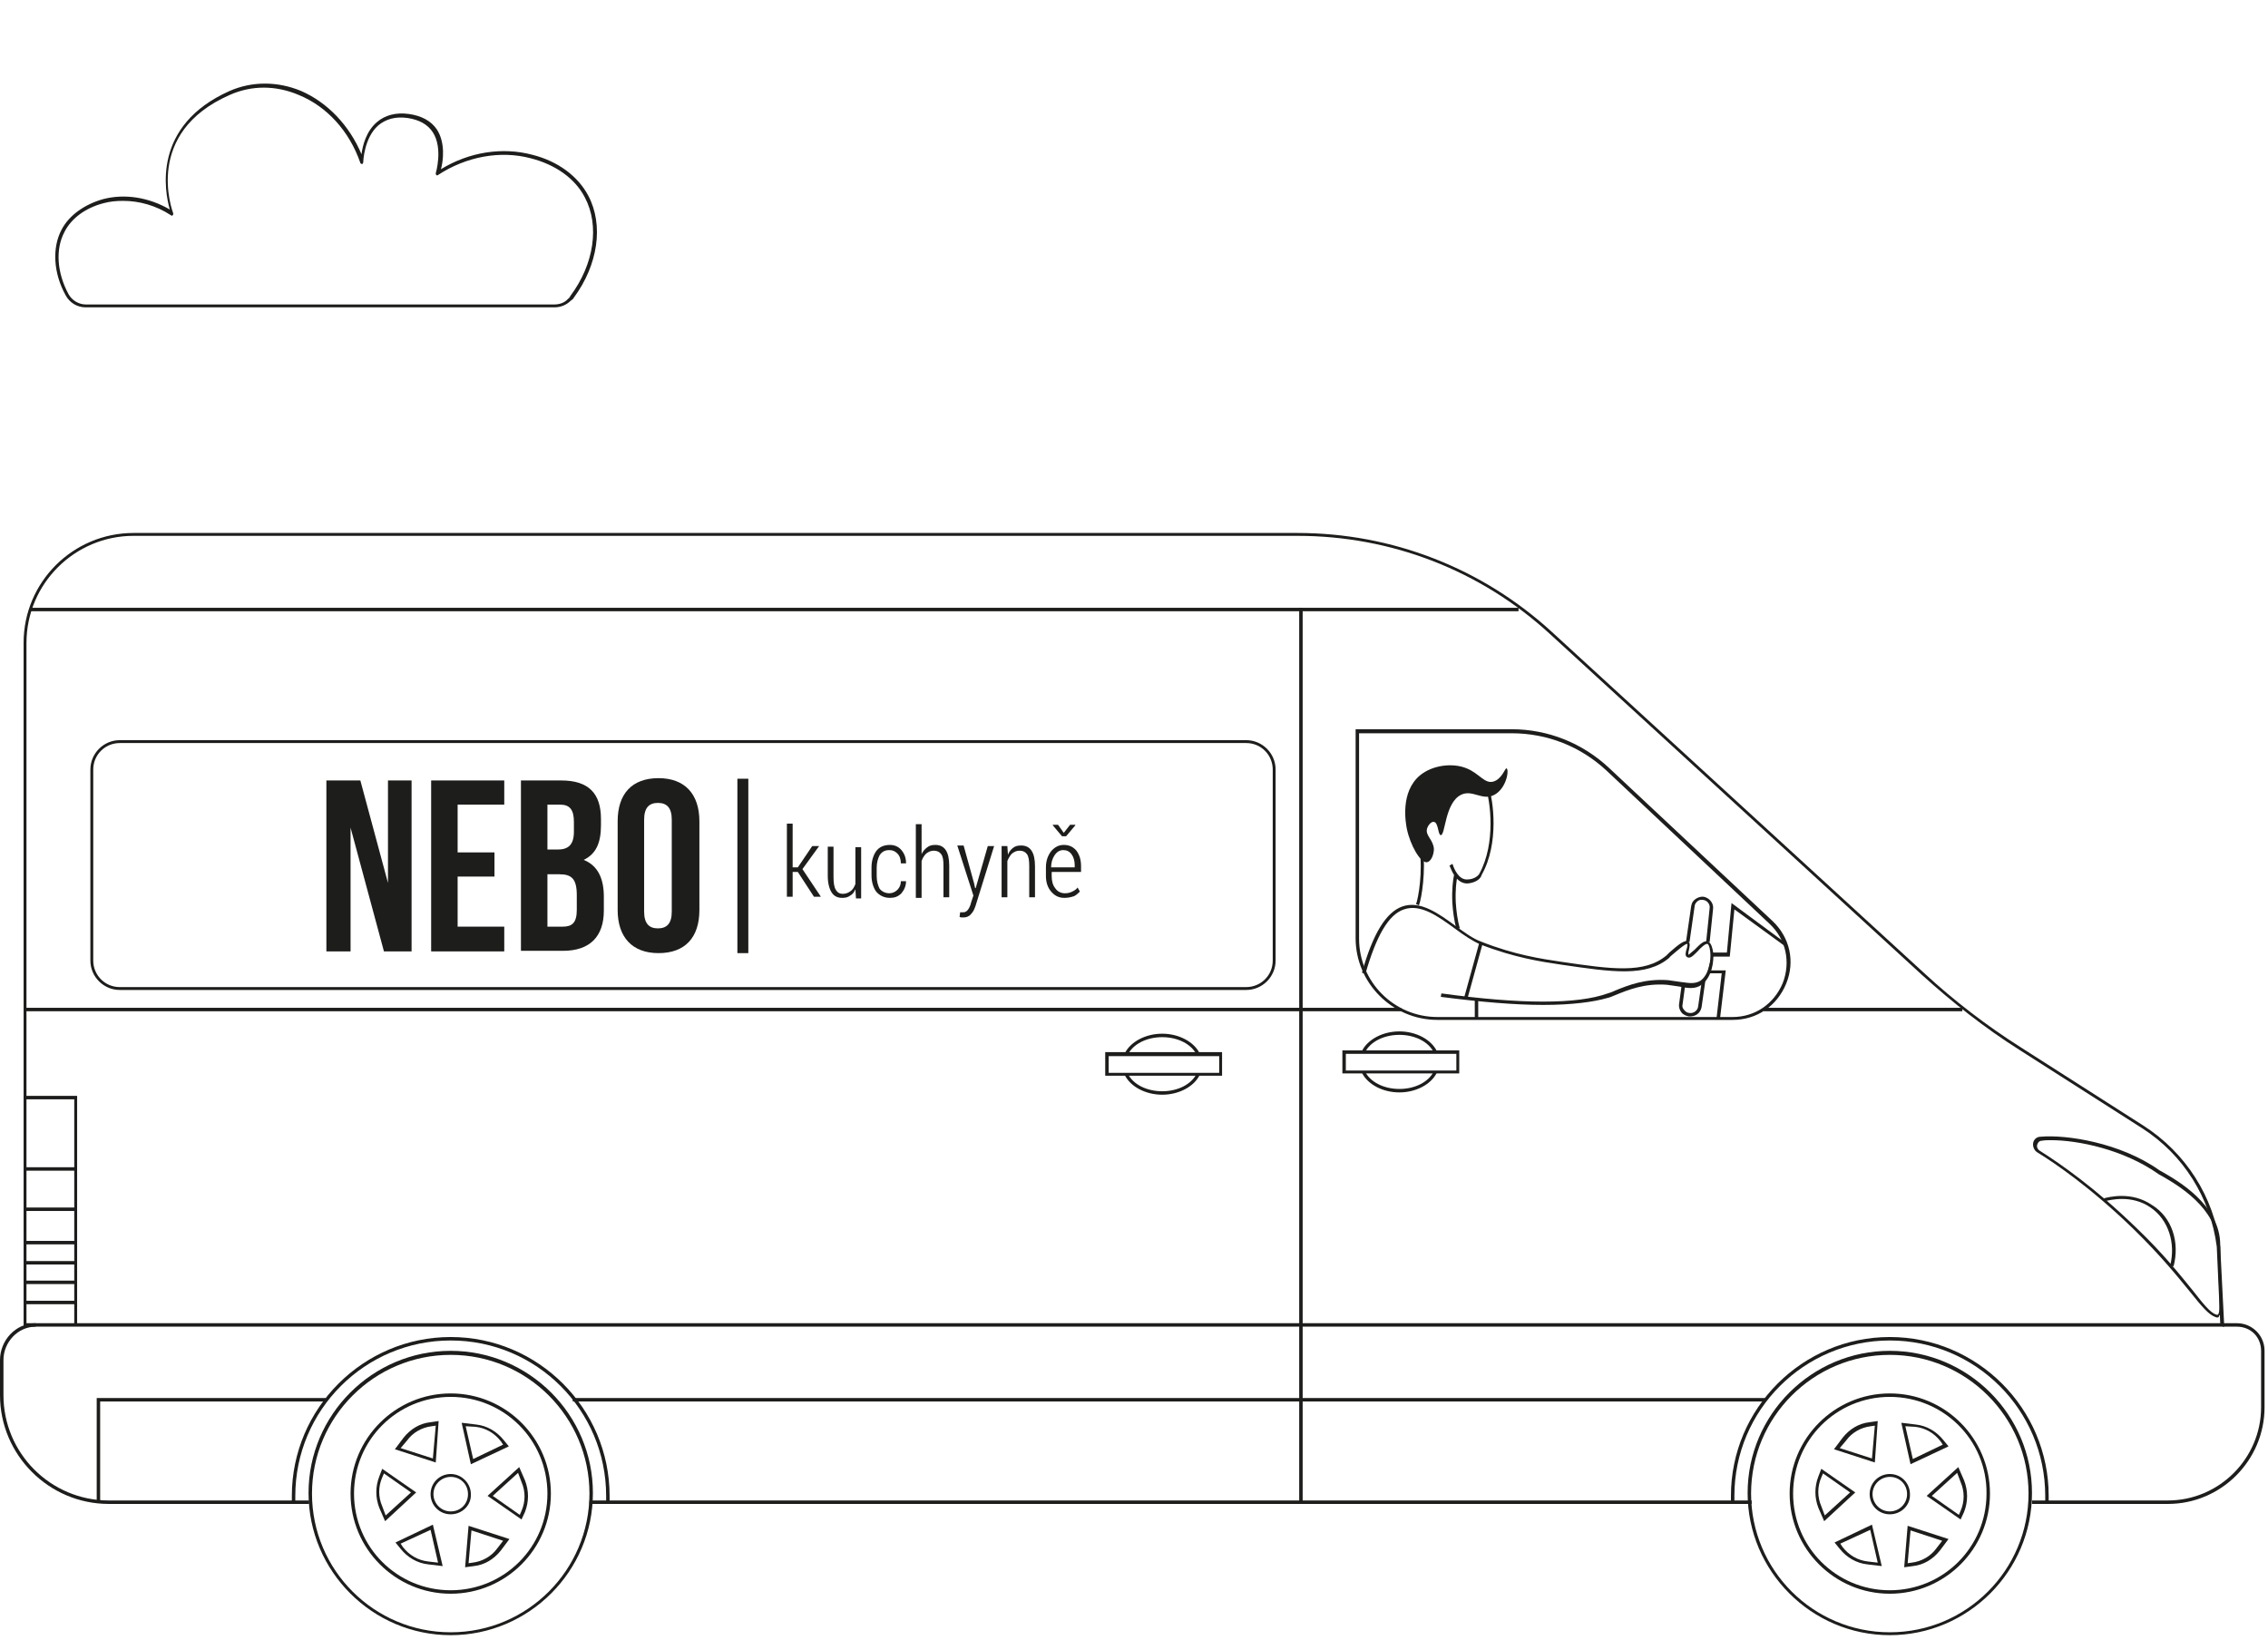<?xml version="1.0" encoding="UTF-8" standalone="no"?>
<!DOCTYPE svg PUBLIC "-//W3C//DTD SVG 1.1//EN" "http://www.w3.org/Graphics/SVG/1.1/DTD/svg11.dtd">
<svg width="100%" height="100%" viewBox="0 0 394 285" version="1.1" xmlns="http://www.w3.org/2000/svg" xmlns:xlink="http://www.w3.org/1999/xlink" xml:space="preserve" xmlns:serif="http://www.serif.com/" style="fill-rule:evenodd;clip-rule:evenodd;stroke-linejoin:round;stroke-miterlimit:2;">
    <g transform="matrix(1,0,0,1,-15.9,-70.5)">
        <g>
            <g>
                <path d="M402.3,301L20,301L20,182.2C20,171.6 28.6,163.1 39.1,163.1L241.3,163.1C257.7,163.1 273.4,169.2 285.5,180.3L350.2,239.6C355.4,244.4 361,248.7 367,252.5L388.3,266.1C395.6,270.8 400.5,278.4 401.6,287.1L402.3,301ZM20.5,300.4L401.6,300.4L401,287.1C399.9,278.6 395.2,271.1 388,266.5L366.7,252.9C360.7,249.1 355.1,244.7 349.8,239.9L285.1,180.6C273.1,169.6 257.6,163.6 241.3,163.6L39.1,163.6C28.9,163.6 20.5,171.9 20.5,182.2L20.5,300.4Z" style="fill:rgb(29,29,27);fill-rule:nonzero;"/>
                <g>
                    <path d="M94.2,354.6C80.6,354.6 69.5,343.5 69.5,329.9C69.5,316.3 80.6,305.2 94.2,305.2C107.8,305.2 118.9,316.3 118.9,329.9C118.9,343.5 107.8,354.6 94.2,354.6ZM94.2,305.9C80.9,305.9 70.1,316.7 70.1,330C70.1,343.3 80.9,354.1 94.2,354.1C107.5,354.1 118.3,343.3 118.3,330C118.3,316.7 107.5,305.9 94.2,305.9Z" style="fill:rgb(29,29,27);fill-rule:nonzero;"/>
                    <path d="M94.2,347.4C84.6,347.4 76.8,339.6 76.8,330C76.8,320.4 84.6,312.6 94.2,312.6C103.8,312.6 111.6,320.4 111.6,330C111.6,339.6 103.8,347.4 94.2,347.4ZM94.2,313.2C84.9,313.2 77.4,320.7 77.4,330C77.4,339.3 84.9,346.8 94.2,346.8C103.5,346.8 111,339.3 111,330C111,320.7 103.5,313.2 94.2,313.2Z" style="fill:rgb(29,29,27);fill-rule:nonzero;"/>
                    <path d="M94.2,333.6C92.2,333.6 90.7,332 90.7,330.1C90.7,328.1 92.3,326.6 94.2,326.6C96.1,326.6 97.7,328.2 97.7,330.1C97.8,332 96.2,333.6 94.2,333.6ZM94.2,327.1C92.6,327.1 91.2,328.4 91.2,330.1C91.2,331.7 92.5,333.1 94.2,333.1C95.9,333.1 97.2,331.8 97.2,330.1C97.2,328.4 95.9,327.1 94.2,327.1Z" style="fill:rgb(29,29,27);fill-rule:nonzero;"/>
                    <path d="M91.6,324.6L84.5,322.3L86,320.3C87.2,318.8 88.8,317.8 90.7,317.6L92.1,317.4L91.6,324.6ZM85.5,322.1L91.1,323.9L91.6,318.2L90.9,318.3C89.2,318.5 87.6,319.4 86.6,320.8L85.5,322.1Z" style="fill:rgb(29,29,27);fill-rule:nonzero;"/>
                    <path d="M96.7,342.8L97.3,335.6L104.4,337.9L102.9,339.9C101.7,341.4 100.1,342.4 98.2,342.6L96.7,342.8ZM97.8,336.4L97.3,342.1L98,342C99.7,341.8 101.3,340.9 102.3,339.5L103.3,338.2L97.8,336.4Z" style="fill:rgb(29,29,27);fill-rule:nonzero;"/>
                    <path d="M97.7,324.9L96.1,317.7L98.6,318C100.5,318.2 102.2,319.2 103.4,320.7L104.3,321.8L97.7,324.9ZM96.8,318.3L98.1,324L103.3,321.5L102.9,320.9C101.8,319.5 100.3,318.6 98.5,318.4L96.8,318.3Z" style="fill:rgb(29,29,27);fill-rule:nonzero;"/>
                    <path d="M92.8,342.6L90.3,342.3C88.4,342.1 86.7,341.1 85.5,339.6L84.6,338.5L91.1,335.4L92.8,342.6ZM85.5,338.7L85.9,339.3C87,340.7 88.5,341.6 90.3,341.8L92,342L90.7,336.3L85.5,338.7Z" style="fill:rgb(29,29,27);fill-rule:nonzero;"/>
                    <path d="M106.5,334.5L100.6,330.4L106.1,325.4L107.1,327.7C107.8,329.5 107.8,331.4 107.1,333.2L106.5,334.5ZM101.5,330.4L106.2,333.7L106.5,333C107.2,331.4 107.2,329.6 106.5,328L105.9,326.4L101.5,330.4Z" style="fill:rgb(29,29,27);fill-rule:nonzero;"/>
                    <path d="M82.8,334.8L81.8,332.5C81.1,330.7 81.1,328.8 81.8,327L82.3,325.7L88.2,329.8L82.8,334.8ZM82.6,326.5L82.3,327.2C81.6,328.8 81.6,330.6 82.3,332.2L82.9,333.8L87.3,329.8L82.6,326.5Z" style="fill:rgb(29,29,27);fill-rule:nonzero;"/>
                </g>
                <g>
                    <path d="M344.2,354.6C330.6,354.6 319.5,343.5 319.5,329.9C319.5,316.3 330.6,305.2 344.2,305.2C357.8,305.2 368.9,316.3 368.9,329.9C368.9,343.5 357.8,354.6 344.2,354.6ZM344.2,305.9C330.9,305.9 320.1,316.7 320.1,330C320.1,343.3 330.9,354.1 344.2,354.1C357.5,354.1 368.3,343.3 368.3,330C368.3,316.7 357.5,305.9 344.2,305.9Z" style="fill:rgb(29,29,27);fill-rule:nonzero;"/>
                    <path d="M344.2,347.4C334.6,347.4 326.8,339.6 326.8,330C326.8,320.4 334.6,312.6 344.2,312.6C353.8,312.6 361.6,320.4 361.6,330C361.6,339.6 353.8,347.4 344.2,347.4ZM344.2,313.2C334.9,313.2 327.4,320.7 327.4,330C327.4,339.3 334.9,346.8 344.2,346.8C353.5,346.8 361,339.3 361,330C361.1,320.7 353.5,313.2 344.2,313.2Z" style="fill:rgb(29,29,27);fill-rule:nonzero;"/>
                    <path d="M344.2,333.6C342.2,333.6 340.7,332 340.7,330.1C340.7,328.1 342.3,326.6 344.2,326.6C346.2,326.6 347.7,328.2 347.7,330.1C347.8,332 346.2,333.6 344.2,333.6ZM344.2,327.1C342.6,327.1 341.2,328.4 341.2,330.1C341.2,331.7 342.5,333.1 344.2,333.1C345.8,333.1 347.2,331.8 347.2,330.1C347.2,328.4 345.9,327.1 344.2,327.1Z" style="fill:rgb(29,29,27);fill-rule:nonzero;"/>
                    <path d="M341.6,324.6L334.5,322.3L336,320.3C337.2,318.8 338.8,317.8 340.7,317.6L342.1,317.4L341.6,324.6ZM335.5,322.1L341.1,323.9L341.6,318.2L340.9,318.3C339.2,318.5 337.6,319.4 336.6,320.8L335.5,322.1Z" style="fill:rgb(29,29,27);fill-rule:nonzero;"/>
                    <path d="M346.7,342.8L347.3,335.6L354.4,337.9L352.9,339.9C351.7,341.4 350.1,342.4 348.2,342.6L346.7,342.8ZM347.8,336.4L347.3,342.1L348,342C349.7,341.8 351.3,340.9 352.3,339.5L353.3,338.2L347.8,336.4Z" style="fill:rgb(29,29,27);fill-rule:nonzero;"/>
                    <path d="M347.8,324.9L346.2,317.7L348.7,318C350.6,318.2 352.3,319.2 353.5,320.7L354.4,321.8L347.8,324.9ZM346.9,318.3L348.2,324L353.4,321.5L353,320.9C351.9,319.5 350.4,318.6 348.6,318.4L346.9,318.3Z" style="fill:rgb(29,29,27);fill-rule:nonzero;"/>
                    <path d="M342.8,342.6L340.3,342.3C338.4,342.1 336.7,341.1 335.5,339.6L334.6,338.5L341.1,335.4L342.8,342.6ZM335.6,338.7L336,339.3C337.1,340.7 338.6,341.6 340.4,341.8L342.1,342L340.8,336.3L335.6,338.7Z" style="fill:rgb(29,29,27);fill-rule:nonzero;"/>
                    <path d="M356.5,334.5L350.6,330.4L356.1,325.4L357.1,327.7C357.8,329.5 357.8,331.4 357.1,333.2L356.5,334.5ZM351.5,330.4L356.2,333.7L356.5,333C357.2,331.4 357.2,329.6 356.5,328L355.9,326.4L351.5,330.4Z" style="fill:rgb(29,29,27);fill-rule:nonzero;"/>
                    <path d="M332.8,334.8L331.8,332.5C331.1,330.7 331.1,328.8 331.8,327L332.3,325.7L338.2,329.8L332.8,334.8ZM332.6,326.5L332.3,327.2C331.6,328.8 331.6,330.6 332.3,332.2L332.9,333.8L337.3,329.8L332.6,326.5Z" style="fill:rgb(29,29,27);fill-rule:nonzero;"/>
                </g>
                <path d="M69.6,331.8L34.8,331.8C24.4,331.8 15.9,323.3 15.9,312.9L15.9,306.8C15.9,303.4 18.6,300.4 22.1,300.4L22.1,301C19,301 16.5,303.7 16.5,306.8L16.5,312.9C16.5,323 24.7,331.2 34.8,331.2L69.6,331.2L69.6,331.8Z" style="fill:rgb(29,29,27);fill-rule:nonzero;"/>
                <path d="M392.5,331.8L368.9,331.8L368.9,331.2L392.5,331.2C401.4,331.2 408.7,323.9 408.7,315L408.7,305.2C408.7,304.1 408.3,303 407.5,302.2C406.7,301.4 405.6,301 404.5,301L402,301L402,300.4L404.5,300.4C405.8,300.4 407,300.9 407.9,301.8C408.8,302.7 409.3,303.9 409.3,305.2L409.3,315C409.3,324.2 401.8,331.8 392.5,331.8Z" style="fill:rgb(29,29,27);fill-rule:nonzero;"/>
                <rect x="118.3" y="331.2" width="201.9" height="0.6" style="fill:rgb(29,29,27);"/>
                <rect x="21.2" y="176.1" width="258.5" height="0.6" style="fill:rgb(29,29,27);"/>
                <path d="M316.9,247.7L265.6,247.7C257.8,247.7 251.4,241.3 251.4,233.5L251.4,197.2L278.5,197.2C284.8,197.2 290.8,199.6 295.4,203.9L323.8,230.5C326.8,233.3 327.8,237.5 326.2,241.4C324.6,245.3 321.1,247.7 316.9,247.7ZM252,197.9L252,233.6C252,241.1 258.1,247.2 265.6,247.2L316.9,247.2C320.8,247.2 324.1,244.9 325.6,241.3C327,237.7 326.2,233.7 323.3,231L295,204.4C290.5,200.2 284.7,197.9 278.5,197.9L252,197.9Z" style="fill:rgb(29,29,27);fill-rule:nonzero;"/>
                <path d="M29.3,300.7L28.8,300.7L28.8,261.5L20,261.5L20,260.9L29.3,260.9L29.3,300.7Z" style="fill:rgb(29,29,27);fill-rule:nonzero;"/>
                <rect x="20.3" y="273.3" width="8.8" height="0.6" style="fill:rgb(29,29,27);"/>
                <rect x="20.3" y="280.3" width="8.8" height="0.6" style="fill:rgb(29,29,27);"/>
                <rect x="20.3" y="286.1" width="8.8" height="0.6" style="fill:rgb(29,29,27);"/>
                <rect x="20.3" y="289.6" width="8.8" height="0.6" style="fill:rgb(29,29,27);"/>
                <rect x="20.3" y="293" width="8.8" height="0.6" style="fill:rgb(29,29,27);"/>
                <rect x="20.3" y="296.5" width="8.8" height="0.6" style="fill:rgb(29,29,27);"/>
                <path d="M232.4,242.5L36.7,242.5C33.9,242.5 31.6,240.2 31.6,237.4L31.6,204.2C31.6,201.4 33.9,199.1 36.7,199.1L232.4,199.1C235.2,199.1 237.5,201.4 237.5,204.2L237.5,237.4C237.5,240.2 235.2,242.5 232.4,242.5ZM36.7,199.6C34.2,199.6 32.1,201.6 32.1,204.2L32.1,237.4C32.1,239.9 34.1,242 36.7,242L232.4,242C234.9,242 237,240 237,237.4L237,204.2C237,201.7 235,199.6 232.4,199.6L36.7,199.6Z" style="fill:rgb(29,29,27);fill-rule:nonzero;"/>
                <rect x="241.6" y="176.1" width="0.6" height="155.4" style="fill:rgb(29,29,27);"/>
                <rect x="20.2" y="245.6" width="239.1" height="0.6" style="fill:rgb(29,29,27);"/>
                <path d="M33.3,331.5L32.7,331.5L32.7,313.4L72.5,313.4L72.5,314L33.3,314L33.3,331.5Z" style="fill:rgb(29,29,27);fill-rule:nonzero;"/>
                <rect x="115.4" y="313.4" width="207.3" height="0.6" style="fill:rgb(29,29,27);"/>
                <g>
                    <path d="M228.2,257.4L207.9,257.4L207.9,253.3L228.2,253.3L228.2,257.4ZM208.5,256.9L227.7,256.9L227.7,254L208.5,254L208.5,256.9Z" style="fill:rgb(29,29,27);fill-rule:nonzero;"/>
                    <path d="M217.8,260.7C214.9,260.7 212.3,259.3 211.3,257.3L211.8,257C212.7,258.9 215.1,260.1 217.8,260.1C220.5,260.1 222.9,258.9 223.8,257L224.3,257.3C223.3,259.3 220.7,260.7 217.8,260.7Z" style="fill:rgb(29,29,27);fill-rule:nonzero;"/>
                    <path d="M211.8,253.8L211.3,253.5C212.3,251.5 214.9,250.1 217.8,250.1C220.7,250.1 223.3,251.5 224.3,253.5L223.8,253.8C222.9,251.9 220.5,250.7 217.8,250.7C215.1,250.7 212.7,251.9 211.8,253.8Z" style="fill:rgb(29,29,27);fill-rule:nonzero;"/>
                </g>
                <g>
                    <path d="M269.4,257L249.1,257L249.1,253L269.4,253L269.4,257ZM249.7,256.5L268.9,256.5L268.9,253.6L249.7,253.6L249.7,256.5Z" style="fill:rgb(29,29,27);fill-rule:nonzero;"/>
                    <path d="M259,260.3C256.1,260.3 253.5,258.9 252.5,256.9L253,256.6C253.9,258.5 256.3,259.7 259,259.7C261.7,259.7 264.1,258.5 265,256.6L265.5,256.9C264.5,258.9 261.9,260.3 259,260.3Z" style="fill:rgb(29,29,27);fill-rule:nonzero;"/>
                    <path d="M253,253.4L252.5,253.1C253.5,251.1 256.1,249.7 259,249.7C261.9,249.7 264.5,251.1 265.5,253.1L265,253.4C264.1,251.5 261.7,250.3 259,250.3C256.3,250.3 253.9,251.5 253,253.4Z" style="fill:rgb(29,29,27);fill-rule:nonzero;"/>
                </g>
                <path d="M121.8,331.6L121.2,331.6L121.2,330.4C121.2,315.5 109.1,303.4 94.2,303.4C79.3,303.4 67.2,315.5 67.2,330.4L67.2,331.6L66.6,331.6L66.6,330.4C66.6,315.2 79,302.8 94.2,302.8C109.4,302.8 121.8,315.2 121.8,330.4L121.8,331.6Z" style="fill:rgb(29,29,27);fill-rule:nonzero;"/>
                <path d="M371.8,331.6L371.2,331.6L371.2,330.4C371.2,315.5 359.1,303.4 344.2,303.4C329.3,303.4 317.2,315.5 317.2,330.4L317.2,331.6L316.6,331.6L316.6,330.4C316.6,315.2 329,302.8 344.2,302.8C359.4,302.8 371.8,315.2 371.8,330.4L371.8,331.6Z" style="fill:rgb(29,29,27);fill-rule:nonzero;"/>
                <rect x="322.3" y="245.6" width="34.5" height="0.6" style="fill:rgb(29,29,27);"/>
                <path d="M401.1,299.4C401,299.4 400.9,299.4 400.7,299.3C399.6,298.9 398.4,297.5 396.4,295C394.2,292.3 391.3,288.7 386.6,284.1C379.2,276.9 372.9,272.6 369.8,270.7C369.3,270.4 369,269.7 369.1,269.1C369.2,268.5 369.7,268 370.4,268C374.8,267.6 384.2,269 391,273.8C391.1,273.9 391.4,274 391.7,274.2C394.1,275.6 401.6,279.8 401.6,286.8C401.6,289.6 401.7,291.9 401.8,293.8C402,297 402.1,298.6 401.4,299.1C401.4,299.4 401.2,299.4 401.1,299.4ZM372.2,268.6C371.6,268.6 371.1,268.6 370.6,268.7C370.1,268.7 369.9,269.1 369.8,269.4C369.7,269.7 369.8,270.1 370.2,270.4C374,272.8 380,277 387.1,283.9C391.8,288.4 394.7,292.1 396.9,294.8C398.7,297.1 399.9,298.6 400.9,298.9C401.1,299 401.2,298.9 401.2,298.9C401.6,298.6 401.5,296.6 401.4,294.1C401.3,292.2 401.2,289.8 401.2,287C401.2,280.4 394,276.3 391.6,274.9C391.3,274.7 391,274.6 390.9,274.5C384.8,270.2 376.9,268.6 372.2,268.6Z" style="fill:rgb(29,29,27);fill-rule:nonzero;"/>
                <path d="M393.5,290.5L392.9,290.4C393.9,286.5 392.6,282.4 389.5,280.3C386.2,278 382.4,279 381.6,279.2L381.4,278.7C382.2,278.5 386.2,277.4 389.8,279.9C393.2,282 394.6,286.3 393.5,290.5Z" style="fill:rgb(29,29,27);fill-rule:nonzero;"/>
                <path d="M314.7,247.5L314.1,247.4L315,239.6L312.5,239.6L313.4,236L315.9,236L316.7,227.4L326.3,234.5L326,234.9L317.2,228.5L316.4,236.7L313.5,236.7L313.1,239.1L315.7,239.1L314.7,247.5Z" style="fill:rgb(29,29,27);fill-rule:nonzero;"/>
                <path d="M284,245.1C279.1,245.1 273.2,244.6 266.2,243.7L266.3,243.1C280.2,245 289.9,245 295.2,243.1C295.6,243 296.1,242.8 296.5,242.6C298.7,241.7 301.7,240.5 305.7,240.8C306.5,240.9 307.2,241 307.8,241.1C309.3,241.3 310.3,241.5 311.3,240.9C312.7,239.9 313.2,237.5 313,235.8C312.9,235 312.7,234.5 312.5,234.5C312.2,234.4 311.3,235.2 310.8,235.8C310,236.6 309.5,237.1 309,236.8C308.6,236.6 308.7,236 308.9,235.4C309,235.1 309.1,234.6 309,234.5C308.7,234.4 307,235.9 306.4,236.4C306.2,236.6 306,236.7 305.9,236.9C301.9,240.3 296,239.4 287.1,238.1C283.7,237.6 279,236.9 273.1,234.6C271.7,234 270.2,233 268.6,231.8C265.7,229.7 262.7,227.5 259.8,228.5C257.1,229.4 255,233.1 253.1,239.7L252.5,239.5C254.4,232.7 256.7,229 259.5,228C262.6,226.9 265.8,229.2 268.8,231.4C270.3,232.5 271.8,233.6 273.2,234.1C279,236.4 283.7,237.1 287.1,237.6C295.9,238.9 301.6,239.7 305.4,236.5C305.5,236.4 305.7,236.2 305.9,236C307.5,234.6 308.6,233.7 309.2,234.1C309.6,234.4 309.4,235 309.3,235.6C309.2,235.8 309.2,236.2 309.2,236.4C309.4,236.3 309.9,235.8 310.3,235.5C311.1,234.7 311.9,233.8 312.6,234.1C313.2,234.3 313.4,235.3 313.5,235.9C313.7,237.5 313.3,240.3 311.5,241.6C310.4,242.4 309.1,242.2 307.6,241.9C307,241.8 306.3,241.7 305.5,241.6C301.6,241.3 298.7,242.5 296.5,243.4C296,243.6 295.6,243.8 295.1,243.9C292.7,244.6 288.9,245.1 284,245.1Z" style="fill:rgb(29,29,27);fill-rule:nonzero;"/>
                <rect x="272.1" y="244.1" width="0.6" height="3.3" style="fill:rgb(29,29,27);"/>
                <g transform="matrix(0.266,-0.964,0.964,0.266,-30.834,437.567)">
                    <rect x="266.7" y="238.7" width="10.2" height="0.6" style="fill:rgb(29,29,27);"/>
                </g>
                <path d="M309.4,234.2L308.8,234.1L309.7,227.9C309.8,227.3 310.1,226.9 310.6,226.6C311.1,226.3 311.7,226.2 312.2,226.4C313,226.7 313.6,227.5 313.5,228.4L312.9,234.2L312.3,234.1L312.9,228.3C313,227.7 312.6,227.1 312,226.9C311.6,226.8 311.2,226.8 310.9,227C310.6,227.2 310.3,227.6 310.3,227.9L309.4,234.2Z" style="fill:rgb(29,29,27);fill-rule:nonzero;"/>
                <path d="M309.5,247.1L309.3,247.1C308.8,247 308.3,246.8 308,246.4C307.7,246 307.5,245.5 307.6,244.9L308.1,241.2L308.7,241.3L308.2,245C308.1,245.4 308.2,245.7 308.5,246C308.7,246.3 309.1,246.5 309.4,246.5C310.1,246.6 310.8,246.1 310.9,245.4L311.5,241.2L312.2,240.6L311.5,245.5C311.3,246.5 310.5,247.1 309.5,247.1Z" style="fill:rgb(29,29,27);fill-rule:nonzero;"/>
                <path d="M275.5,208.6C273.4,209.7 271.7,207.6 269.7,208.6C266.9,210 267,215.6 266.2,215.6C265.7,215.6 265.8,213.4 265,213.3C264.6,213.2 264,213.8 263.8,214.5C263.5,215.7 264.9,216.4 265,218C265,219 264.5,220.2 263.8,220.3C262.7,220.5 260.9,217.4 260.3,214.5C260.1,213.5 259.1,208.1 262.6,205.2C264.8,203.4 268.3,203 270.7,204C272.9,204.9 273.8,206.7 275.3,206.3C276.8,205.9 277.4,203.9 277.6,204C278.1,204.1 277.7,207.4 275.5,208.6Z" style="fill:rgb(29,29,27);fill-rule:nonzero;"/>
                <path d="M270.8,224C268.9,224 268.1,221.8 267.8,221.1C267.8,221 267.7,221 267.7,220.9L268.2,220.6C268.2,220.6 268.3,220.7 268.3,220.8C268.5,221.4 269.3,223.4 270.8,223.3C271.9,223.3 272.7,222.7 272.9,222.3C275.8,217 274.8,209.6 274,207.4L274.5,207.2C275.3,209.4 276.4,217 273.3,222.5C273.1,223.3 272.1,223.9 270.8,224Z" style="fill:rgb(29,29,27);fill-rule:nonzero;"/>
                <path d="M262.4,227.8L261.9,227.6C262.3,226.5 263.1,222 262.5,217.9L263.1,217.8C263.6,221.8 262.9,226.5 262.4,227.8Z" style="fill:rgb(29,29,27);fill-rule:nonzero;"/>
                <path d="M268.9,231.9C268.5,230.4 268.3,228.8 268.2,227.3C268.1,225.1 268.3,223.5 268.5,222.5L269.1,222.6C268.9,223.6 268.7,225.1 268.8,227.3C268.9,228.8 269.1,230.4 269.5,231.8L268.9,231.9Z" style="fill:rgb(29,29,27);fill-rule:nonzero;"/>
                <g>
                    <path d="M82.6,235.8L87.4,235.8L87.4,206.1L83.3,206.1L83.3,223.9L78.5,206.1L72.6,206.1L72.6,235.8L76.8,235.8L76.8,214.3L82.6,235.8Z" style="fill:rgb(29,29,27);"/>
                    <path d="M95.4,210.3L103.5,210.3L103.5,206.1L90.8,206.1L90.8,235.8L103.5,235.8L103.5,231.5L95.4,231.5L95.4,222.8L101.8,222.8L101.8,218.6L95.4,218.6L95.4,210.3Z" style="fill:rgb(29,29,27);"/>
                    <path d="M113.4,206.1L106.4,206.1L106.4,235.7L113.7,235.7C118.4,235.7 120.8,233.2 120.8,228.7L120.8,226.3C120.8,223.2 119.8,220.9 117.3,219.9C119.4,218.9 120.3,217 120.3,213.9L120.3,212.8C120.3,208.4 118.2,206.1 113.4,206.1ZM113.1,222.4C115.2,222.4 116.1,223.2 116.1,226L116.1,228.6C116.1,230.8 115.3,231.5 113.7,231.5L111,231.5L111,222.4L113.1,222.4ZM113.2,210.3C114.9,210.3 115.6,211.2 115.6,213.3L115.6,215C115.6,217.4 114.5,218.1 112.8,218.1L111,218.1L111,210.3L113.2,210.3Z" style="fill:rgb(29,29,27);"/>
                    <path d="M127.8,212.9C127.8,210.8 128.7,210 130.2,210C131.7,210 132.6,210.8 132.6,212.9L132.6,228.9C132.6,231 131.7,231.8 130.2,231.8C128.7,231.8 127.8,231 127.8,228.9L127.8,212.9ZM123.2,228.6C123.2,233.3 125.7,236.1 130.3,236.1C134.9,236.1 137.4,233.4 137.4,228.6L137.4,213.2C137.4,208.5 134.9,205.7 130.3,205.7C125.7,205.7 123.2,208.4 123.2,213.2L123.2,228.6Z" style="fill:rgb(29,29,27);"/>
                    <path d="M154.5,222L153.6,222L153.6,226.3L152.6,226.3L152.6,213.6L153.6,213.6L153.6,221.2L154.5,221.2L157,217.5L158.2,217.5L155.3,221.5L158.5,226.3L157.3,226.3L154.5,222Z" style="fill:rgb(29,29,27);"/>
                    <path d="M164.5,225C164.3,225.5 164,225.9 163.6,226.1C163.2,226.4 162.8,226.5 162.2,226.5C161.4,226.5 160.8,226.2 160.4,225.6C160,225 159.7,224 159.7,222.7L159.7,217.6L160.7,217.6L160.7,222.8C160.7,223.9 160.8,224.6 161.1,225.1C161.4,225.6 161.8,225.8 162.3,225.8C162.9,225.8 163.3,225.6 163.7,225.3C164.1,225 164.3,224.6 164.5,224.1L164.5,217.7L165.5,217.7L165.5,226.6L164.6,226.6L164.5,225Z" style="fill:rgb(29,29,27);"/>
                    <path d="M170.4,225.7C170.9,225.7 171.4,225.5 171.8,225.1C172.2,224.7 172.4,224.2 172.4,223.6L173.3,223.6C173.3,224.4 173,225.1 172.5,225.7C171.9,226.3 171.3,226.5 170.5,226.5C169.5,226.5 168.7,226.1 168.1,225.4C167.6,224.7 167.3,223.7 167.3,222.6L167.3,221.2C167.3,220.1 167.6,219.1 168.1,218.4C168.6,217.7 169.4,217.3 170.5,217.3C171.3,217.3 172,217.6 172.5,218.2C173,218.8 173.3,219.5 173.3,220.5L172.4,220.5C172.4,219.8 172.2,219.2 171.8,218.8C171.4,218.4 171,218.2 170.4,218.2C169.6,218.2 169.1,218.5 168.7,219.1C168.4,219.7 168.2,220.4 168.2,221.3L168.2,222.7C168.2,223.6 168.4,224.3 168.7,224.9C169.1,225.4 169.7,225.7 170.4,225.7Z" style="fill:rgb(29,29,27);"/>
                    <path d="M176,218.9C176.2,218.4 176.6,218 177,217.7C177.4,217.4 177.8,217.3 178.4,217.3C179.2,217.3 179.8,217.6 180.2,218.2C180.6,218.8 180.8,219.7 180.8,220.9L180.8,226.4L179.8,226.4L179.8,220.9C179.8,219.9 179.7,219.3 179.4,218.9C179.1,218.5 178.7,218.3 178.1,218.3C177.6,218.3 177.2,218.5 176.8,218.8C176.5,219.1 176.2,219.5 176,220.1L176,226.5L175,226.5L175,213.7L176,213.7L176,218.9Z" style="fill:rgb(29,29,27);"/>
                    <path d="M185.1,223.9L185.3,224.8L185.4,224.8L187.5,217.5L188.6,217.5L185.4,227.8C185.2,228.4 185,228.9 184.6,229.3C184.3,229.7 183.8,229.9 183.3,229.9L182.9,229.9C182.8,229.9 182.6,229.8 182.6,229.8L182.7,229L183.3,229C183.6,229 183.9,228.8 184.1,228.5C184.3,228.2 184.5,227.8 184.6,227.3L185,226.1L182.2,217.4L183.3,217.4L185.1,223.9Z" style="fill:rgb(29,29,27);"/>
                    <path d="M190.9,217.5L191,219C191.2,218.5 191.5,218.1 191.9,217.8C192.3,217.5 192.7,217.4 193.3,217.4C194.1,217.4 194.7,217.7 195.1,218.3C195.5,218.9 195.7,219.8 195.7,221L195.7,226.4L194.7,226.4L194.7,221C194.7,220 194.6,219.3 194.3,218.9C194,218.5 193.6,218.3 193,218.3C192.5,218.3 192.1,218.5 191.7,218.8C191.4,219.1 191.1,219.6 190.9,220.1L190.9,226.4L189.9,226.4L189.9,217.5L190.9,217.5Z" style="fill:rgb(29,29,27);"/>
                    <path d="M200.8,226.5C199.8,226.5 199.1,226.1 198.5,225.4C197.9,224.7 197.6,223.8 197.6,222.7L197.6,221.2C197.6,220.1 197.9,219.2 198.5,218.4C199.1,217.7 199.8,217.3 200.7,217.3C201.6,217.3 202.3,217.6 202.9,218.3C203.4,219 203.7,219.8 203.7,221L203.7,222L198.6,222L198.6,222.7C198.6,223.6 198.8,224.3 199.2,224.8C199.6,225.4 200.2,225.7 200.9,225.7C201.4,225.7 201.8,225.6 202.2,225.4C202.6,225.2 202.9,225 203.1,224.7L203.5,225.4C203.2,225.7 202.9,226 202.5,226.2C201.9,226.4 201.4,226.5 200.8,226.5ZM200.6,218.2C200,218.2 199.5,218.5 199.1,219.1C198.7,219.7 198.5,220.4 198.5,221.2L202.6,221.2L202.6,220.8C202.6,220.1 202.4,219.4 202.1,219C201.7,218.4 201.2,218.2 200.6,218.2ZM200.7,215.2L201.8,213.8L202.7,213.8L202.7,213.9L201.1,215.8L200.4,215.8L198.8,213.9L198.8,213.8L199.7,213.8L200.7,215.2Z" style="fill:rgb(29,29,27);"/>
                    <rect x="144" y="205.8" width="1.9" height="30.3" style="fill:rgb(29,29,27);"/>
                </g>
            </g>
            <path d="M112.2,123.9L30.8,123.9C29.3,123.9 28,123.1 27.3,121.8C25.2,118 24.9,113.6 26.6,110.4C27.9,107.9 30.6,106 33.8,105.1C37.6,104.1 41.8,104.8 45.4,106.9C44.5,103.8 42.3,92.3 55.8,86.3C59.7,84.6 64.1,84.6 68.2,86.3C72.8,88.3 76.6,92.3 78.7,97.3C78.9,95.8 79.5,93.3 81.4,91.7C82.8,90.5 84.7,90 86.9,90.3C89.1,90.6 90.8,91.5 91.8,93C93.3,95.3 92.9,98.5 92.5,99.9C97.4,96.9 103.2,96 108.4,97.4C112.8,98.5 116.3,101.1 118.1,104.5C120.8,109.6 119.8,116.5 115.6,122.2C115.5,122.4 115.3,122.6 115.1,122.7C114.3,123.5 113.3,123.9 112.2,123.9ZM37.3,105.4C36.1,105.4 35,105.5 33.9,105.8C30.8,106.6 28.3,108.4 27.1,110.8C25.5,113.8 25.8,117.9 27.8,121.6C28.4,122.7 29.6,123.4 30.8,123.4L112.2,123.4C113.1,123.4 114,123.1 114.6,122.4C114.8,122.3 114.9,122.1 115,121.9C119.1,116.4 120.1,109.7 117.5,104.8C115.8,101.5 112.4,99.1 108.1,98C102.8,96.6 96.9,97.7 92,100.9C91.9,101 91.8,101 91.7,100.9C91.6,100.8 91.6,100.7 91.6,100.6C91.6,100.6 92.9,96.3 91.1,93.5C90.2,92.1 88.7,91.3 86.7,91C84.6,90.7 82.9,91.2 81.6,92.3C79.1,94.5 79,98.7 79,98.7C79,98.8 78.9,99 78.8,99C78.7,99 78.5,98.9 78.5,98.8C76.6,93.3 72.7,89 67.8,87C63.8,85.3 59.6,85.3 55.8,87C40.8,93.6 45.8,107 46,107.6C46,107.7 46,107.8 45.9,107.9C45.8,108 45.7,108 45.6,107.9C43,106.2 40.1,105.4 37.3,105.4Z" style="fill:rgb(29,29,27);fill-rule:nonzero;"/>
        </g>
    </g>
</svg>
